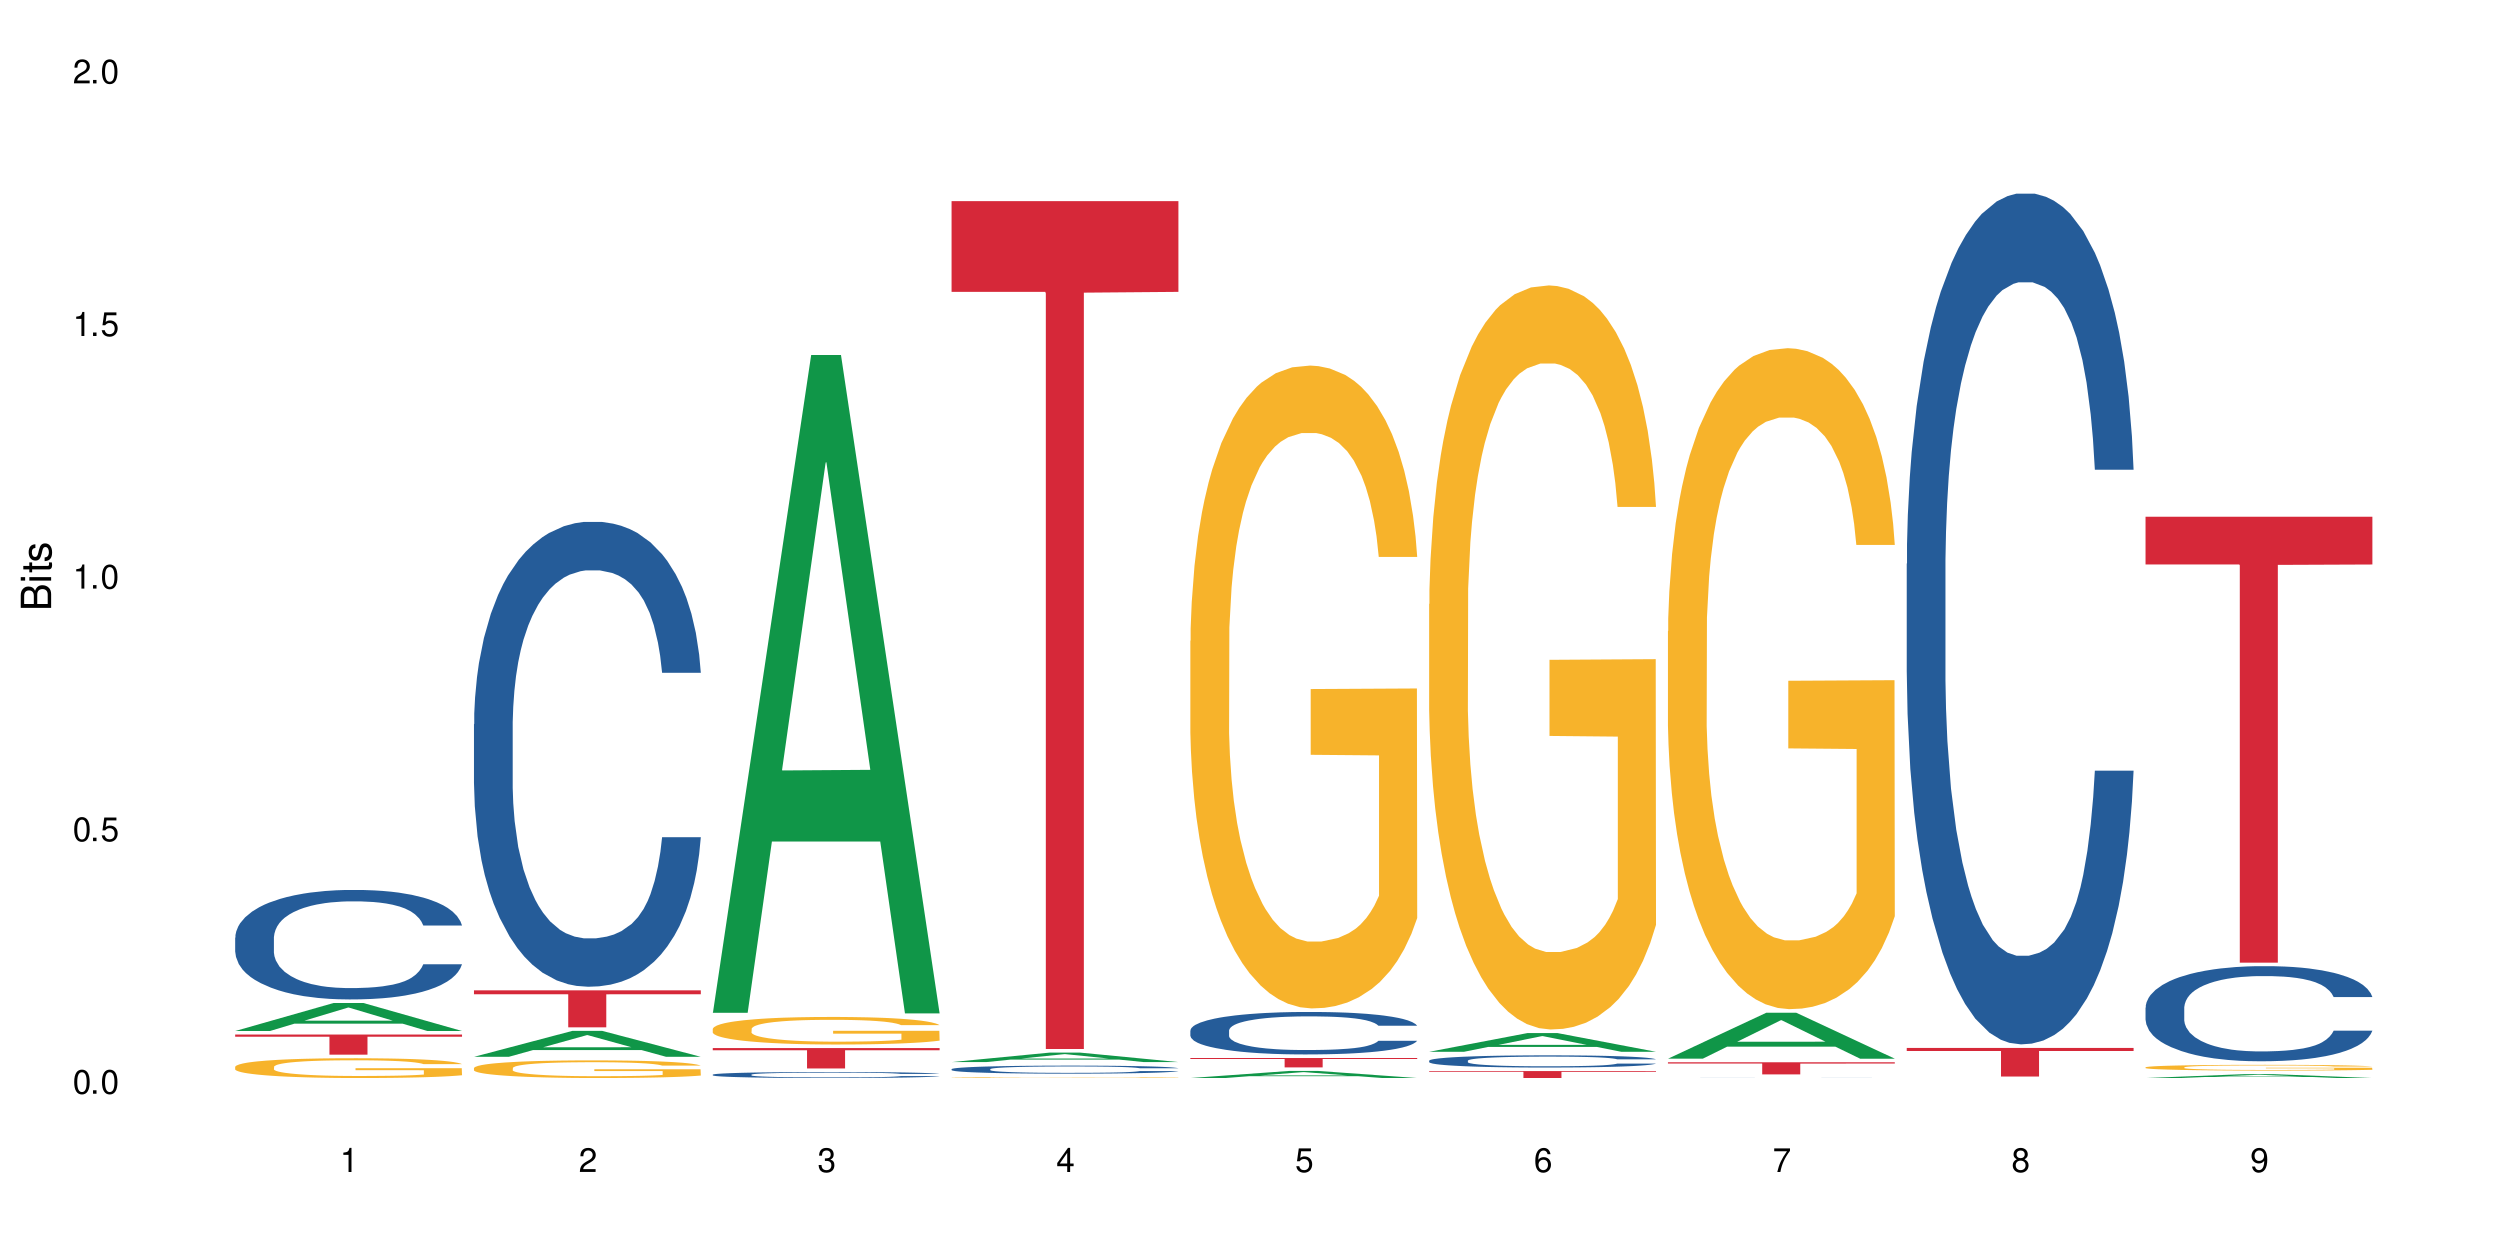 <?xml version="1.0" encoding="UTF-8"?>
<svg xmlns="http://www.w3.org/2000/svg" xmlns:xlink="http://www.w3.org/1999/xlink" width="720" height="360" viewBox="0 0 720 360">
<defs>
<g>
<g id="glyph-0-0">
</g>
<g id="glyph-0-1">
<path d="M 2.641 -6.938 C 2 -6.938 1.422 -6.656 1.078 -6.172 C 0.641 -5.562 0.406 -4.641 0.406 -3.359 C 0.406 -1.016 1.188 0.219 2.641 0.219 C 4.078 0.219 4.859 -1.016 4.859 -3.297 C 4.859 -4.641 4.656 -5.547 4.203 -6.172 C 3.844 -6.656 3.281 -6.938 2.641 -6.938 Z M 2.641 -6.188 C 3.547 -6.188 4 -5.25 4 -3.375 C 4 -1.406 3.562 -0.484 2.625 -0.484 C 1.734 -0.484 1.281 -1.438 1.281 -3.344 C 1.281 -5.25 1.734 -6.188 2.641 -6.188 Z M 2.641 -6.188 "/>
</g>
<g id="glyph-0-2">
<path d="M 1.828 -1 L 0.828 -1 L 0.828 0 L 1.828 0 Z M 1.828 -1 "/>
</g>
<g id="glyph-0-3">
<path d="M 4.562 -6.797 L 1.062 -6.797 L 0.547 -3.094 L 1.328 -3.094 C 1.719 -3.562 2.047 -3.734 2.578 -3.734 C 3.484 -3.734 4.062 -3.109 4.062 -2.094 C 4.062 -1.125 3.484 -0.531 2.578 -0.531 C 1.828 -0.531 1.375 -0.906 1.188 -1.672 L 0.328 -1.672 C 0.453 -1.109 0.547 -0.844 0.75 -0.594 C 1.125 -0.078 1.828 0.219 2.594 0.219 C 3.969 0.219 4.922 -0.781 4.922 -2.219 C 4.922 -3.562 4.031 -4.484 2.719 -4.484 C 2.25 -4.484 1.859 -4.359 1.469 -4.062 L 1.734 -5.969 L 4.562 -5.969 Z M 4.562 -6.797 "/>
</g>
<g id="glyph-0-4">
<path d="M 2.484 -4.938 L 2.484 0 L 3.328 0 L 3.328 -6.938 L 2.766 -6.938 C 2.469 -5.875 2.281 -5.734 0.984 -5.562 L 0.984 -4.938 Z M 2.484 -4.938 "/>
</g>
<g id="glyph-0-5">
<path d="M 4.859 -0.828 L 1.281 -0.828 C 1.359 -1.406 1.672 -1.781 2.5 -2.281 L 3.469 -2.828 C 4.406 -3.344 4.906 -4.062 4.906 -4.906 C 4.906 -5.484 4.672 -6.031 4.266 -6.406 C 3.859 -6.766 3.375 -6.938 2.719 -6.938 C 1.859 -6.938 1.219 -6.625 0.844 -6.031 C 0.609 -5.672 0.5 -5.234 0.484 -4.531 L 1.328 -4.531 C 1.359 -5.016 1.406 -5.281 1.531 -5.516 C 1.75 -5.938 2.188 -6.203 2.703 -6.203 C 3.469 -6.203 4.031 -5.641 4.031 -4.891 C 4.031 -4.344 3.719 -3.859 3.125 -3.516 L 2.234 -3 C 0.812 -2.172 0.406 -1.531 0.328 -0.016 L 4.859 -0.016 Z M 4.859 -0.828 "/>
</g>
<g id="glyph-0-6">
<path d="M 2.125 -3.188 L 2.578 -3.188 C 3.5 -3.188 3.984 -2.766 3.984 -1.922 C 3.984 -1.062 3.469 -0.531 2.594 -0.531 C 1.656 -0.531 1.203 -1 1.156 -2.016 L 0.312 -2.016 C 0.344 -1.453 0.438 -1.094 0.609 -0.781 C 0.953 -0.109 1.625 0.219 2.547 0.219 C 3.953 0.219 4.859 -0.625 4.859 -1.938 C 4.859 -2.828 4.516 -3.297 3.703 -3.594 C 4.344 -3.844 4.656 -4.328 4.656 -5.031 C 4.656 -6.219 3.875 -6.938 2.578 -6.938 C 1.203 -6.938 0.484 -6.172 0.453 -4.703 L 1.297 -4.703 C 1.312 -5.125 1.344 -5.359 1.453 -5.578 C 1.641 -5.969 2.062 -6.203 2.594 -6.203 C 3.344 -6.203 3.797 -5.75 3.797 -5 C 3.797 -4.516 3.609 -4.219 3.25 -4.047 C 3.016 -3.953 2.703 -3.922 2.125 -3.906 Z M 2.125 -3.188 "/>
</g>
<g id="glyph-0-7">
<path d="M 3.141 -1.672 L 3.141 0 L 3.984 0 L 3.984 -1.672 L 4.984 -1.672 L 4.984 -2.438 L 3.984 -2.438 L 3.984 -6.938 L 3.359 -6.938 L 0.266 -2.578 L 0.266 -1.672 Z M 3.141 -2.438 L 1 -2.438 L 3.141 -5.5 Z M 3.141 -2.438 "/>
</g>
<g id="glyph-0-8">
<path d="M 4.781 -5.125 C 4.609 -6.266 3.891 -6.938 2.844 -6.938 C 2.094 -6.938 1.422 -6.578 1.031 -5.953 C 0.594 -5.266 0.406 -4.422 0.406 -3.172 C 0.406 -2 0.578 -1.25 0.984 -0.641 C 1.359 -0.078 1.953 0.219 2.703 0.219 C 3.984 0.219 4.922 -0.75 4.922 -2.094 C 4.922 -3.375 4.062 -4.281 2.844 -4.281 C 2.172 -4.281 1.641 -4.031 1.281 -3.516 C 1.281 -5.234 1.828 -6.188 2.797 -6.188 C 3.391 -6.188 3.797 -5.797 3.938 -5.125 Z M 2.734 -3.531 C 3.547 -3.531 4.062 -2.953 4.062 -2.031 C 4.062 -1.156 3.484 -0.531 2.703 -0.531 C 1.922 -0.531 1.328 -1.188 1.328 -2.078 C 1.328 -2.938 1.906 -3.531 2.734 -3.531 Z M 2.734 -3.531 "/>
</g>
<g id="glyph-0-9">
<path d="M 4.984 -6.797 L 0.438 -6.797 L 0.438 -5.969 L 4.109 -5.969 C 2.5 -3.656 1.828 -2.234 1.328 0 L 2.219 0 C 2.594 -2.172 3.453 -4.047 4.984 -6.094 Z M 4.984 -6.797 "/>
</g>
<g id="glyph-0-10">
<path d="M 3.75 -3.656 C 4.469 -4.094 4.688 -4.438 4.688 -5.078 C 4.688 -6.172 3.844 -6.938 2.641 -6.938 C 1.438 -6.938 0.594 -6.172 0.594 -5.094 C 0.594 -4.438 0.812 -4.094 1.516 -3.656 C 0.734 -3.266 0.359 -2.703 0.359 -1.922 C 0.359 -0.656 1.281 0.219 2.641 0.219 C 3.984 0.219 4.922 -0.656 4.922 -1.922 C 4.922 -2.703 4.531 -3.266 3.75 -3.656 Z M 2.641 -6.188 C 3.359 -6.188 3.812 -5.75 3.812 -5.062 C 3.812 -4.406 3.344 -3.984 2.641 -3.984 C 1.922 -3.984 1.453 -4.406 1.453 -5.078 C 1.453 -5.75 1.922 -6.188 2.641 -6.188 Z M 2.641 -3.266 C 3.484 -3.266 4.062 -2.719 4.062 -1.906 C 4.062 -1.078 3.484 -0.531 2.625 -0.531 C 1.797 -0.531 1.219 -1.094 1.219 -1.906 C 1.219 -2.719 1.781 -3.266 2.641 -3.266 Z M 2.641 -3.266 "/>
</g>
<g id="glyph-0-11">
<path d="M 0.516 -1.578 C 0.672 -0.453 1.406 0.219 2.438 0.219 C 3.188 0.219 3.859 -0.141 4.266 -0.766 C 4.688 -1.453 4.891 -2.297 4.891 -3.547 C 4.891 -4.719 4.703 -5.453 4.312 -6.078 C 3.938 -6.641 3.344 -6.938 2.594 -6.938 C 1.297 -6.938 0.359 -5.969 0.359 -4.625 C 0.359 -3.344 1.234 -2.453 2.453 -2.453 C 3.094 -2.453 3.578 -2.672 4.016 -3.203 C 4 -1.484 3.469 -0.531 2.5 -0.531 C 1.906 -0.531 1.484 -0.906 1.359 -1.578 Z M 2.578 -6.203 C 3.375 -6.203 3.969 -5.531 3.969 -4.641 C 3.969 -3.797 3.391 -3.188 2.547 -3.188 C 1.734 -3.188 1.234 -3.766 1.234 -4.688 C 1.234 -5.562 1.797 -6.203 2.578 -6.203 Z M 2.578 -6.203 "/>
</g>
<g id="glyph-1-0">
</g>
<g id="glyph-1-1">
<path d="M 0 -0.953 L 0 -4.891 C 0 -5.719 -0.234 -6.344 -0.734 -6.797 C -1.188 -7.234 -1.812 -7.469 -2.5 -7.469 C -3.547 -7.469 -4.188 -7 -4.625 -5.875 C -4.984 -6.688 -5.625 -7.094 -6.531 -7.094 C -7.172 -7.094 -7.734 -6.859 -8.141 -6.391 C -8.562 -5.922 -8.75 -5.344 -8.75 -4.5 L -8.75 -0.953 Z M -4.984 -2.062 L -7.766 -2.062 L -7.766 -4.219 C -7.766 -4.844 -7.688 -5.203 -7.453 -5.5 C -7.219 -5.812 -6.859 -5.969 -6.375 -5.969 C -5.891 -5.969 -5.531 -5.812 -5.297 -5.5 C -5.062 -5.203 -4.984 -4.844 -4.984 -4.219 Z M -0.984 -2.062 L -4 -2.062 L -4 -4.781 C -4 -5.766 -3.438 -6.359 -2.484 -6.359 C -1.547 -6.359 -0.984 -5.766 -0.984 -4.781 Z M -0.984 -2.062 "/>
</g>
<g id="glyph-1-2">
<path d="M -6.281 -1.797 L -6.281 -0.797 L 0 -0.797 L 0 -1.797 Z M -8.75 -1.797 L -8.75 -0.797 L -7.484 -0.797 L -7.484 -1.797 Z M -8.75 -1.797 "/>
</g>
<g id="glyph-1-3">
<path d="M -6.281 -3.047 L -6.281 -2.016 L -8.016 -2.016 L -8.016 -1.016 L -6.281 -1.016 L -6.281 -0.172 L -5.469 -0.172 L -5.469 -1.016 L -0.719 -1.016 C -0.078 -1.016 0.281 -1.453 0.281 -2.234 C 0.281 -2.5 0.25 -2.719 0.188 -3.047 L -0.641 -3.047 C -0.609 -2.906 -0.594 -2.766 -0.594 -2.562 C -0.594 -2.141 -0.719 -2.016 -1.156 -2.016 L -5.469 -2.016 L -5.469 -3.047 Z M -6.281 -3.047 "/>
</g>
<g id="glyph-1-4">
<path d="M -4.531 -5.25 C -5.766 -5.25 -6.469 -4.422 -6.469 -2.969 C -6.469 -1.516 -5.719 -0.562 -4.547 -0.562 C -3.562 -0.562 -3.094 -1.062 -2.734 -2.562 L -2.516 -3.484 C -2.344 -4.188 -2.094 -4.469 -1.641 -4.469 C -1.047 -4.469 -0.641 -3.875 -0.641 -3 C -0.641 -2.453 -0.797 -2 -1.062 -1.75 C -1.25 -1.594 -1.422 -1.531 -1.875 -1.469 L -1.875 -0.406 C -0.422 -0.453 0.281 -1.266 0.281 -2.922 C 0.281 -4.5 -0.5 -5.516 -1.719 -5.516 C -2.656 -5.516 -3.172 -4.984 -3.469 -3.734 L -3.703 -2.766 C -3.891 -1.953 -4.156 -1.609 -4.594 -1.609 C -5.188 -1.609 -5.547 -2.125 -5.547 -2.938 C -5.547 -3.75 -5.203 -4.172 -4.531 -4.203 Z M -4.531 -5.25 "/>
</g>
</g>
</defs>
<rect x="-72" y="-36" width="864" height="432" fill="rgb(100%, 100%, 100%)" fill-opacity="1"/>
<path fill-rule="nonzero" fill="rgb(6.275%, 58.824%, 28.235%)" fill-opacity="1" d="M 67.73 296.922 L 67.801 296.914 L 96.07 288.863 L 104.656 288.863 L 133.066 296.93 L 123.082 296.93 L 115.965 294.824 L 84.762 294.824 L 77.781 296.922 L 67.73 296.922 L 87.766 293.953 L 113.102 293.945 L 100.469 290.18 L 100.328 290.172 L 100.188 290.195 L 87.695 293.945 L 87.766 293.953 Z M 67.73 296.922 "/>
<path fill-rule="nonzero" fill="rgb(14.51%, 36.078%, 60%)" fill-opacity="1" d="M 67.73 270.035 L 67.812 270.008 L 67.812 269.316 L 68.051 268.219 L 68.605 266.836 L 69.164 265.887 L 70.598 264.188 L 72.59 262.543 L 74.664 261.277 L 76.176 260.527 L 77.531 259.953 L 80.637 258.887 L 82.629 258.34 L 84.781 257.848 L 87.41 257.359 L 89.324 257.07 L 93.625 256.609 L 96.812 256.406 L 99.281 256.32 L 104.621 256.32 L 107.809 256.438 L 110.117 256.582 L 112.668 256.812 L 114.82 257.07 L 118.562 257.703 L 121.91 258.512 L 123.426 258.973 L 125.816 259.867 L 127.648 260.73 L 128.922 261.48 L 130.355 262.543 L 131.629 263.84 L 132.586 265.309 L 133.066 266.551 L 121.91 266.551 L 121.352 265.398 L 120.715 264.504 L 119.52 263.324 L 118.324 262.488 L 116.652 261.652 L 115.137 261.105 L 113.066 260.559 L 111.234 260.211 L 109.32 259.953 L 107.488 259.777 L 103.984 259.605 L 99.922 259.605 L 98.406 259.664 L 95.297 259.895 L 93.625 260.098 L 91.234 260.5 L 89.562 260.875 L 87.57 261.449 L 86.215 261.941 L 84.543 262.688 L 83.348 263.352 L 81.992 264.301 L 81.195 265.023 L 80.48 265.828 L 79.84 266.781 L 79.363 267.789 L 79.043 268.855 L 78.887 269.891 L 78.887 274.355 L 79.043 275.395 L 79.441 276.605 L 80.48 278.363 L 81.992 279.887 L 83.746 281.098 L 85.418 281.961 L 86.375 282.367 L 87.648 282.828 L 89.641 283.402 L 92.512 283.98 L 94.184 284.211 L 96.734 284.441 L 99.363 284.555 L 102.867 284.555 L 105.977 284.441 L 108.047 284.297 L 110.199 284.066 L 113.145 283.574 L 114.98 283.113 L 116.57 282.566 L 117.766 282.02 L 118.562 281.559 L 119.758 280.668 L 120.715 279.688 L 121.434 278.68 L 121.91 277.699 L 133.066 277.699 L 132.586 278.852 L 131.871 279.977 L 131.152 280.809 L 130.039 281.82 L 128.762 282.711 L 126.93 283.719 L 125.418 284.383 L 123.426 285.102 L 121.59 285.652 L 119.602 286.141 L 116.652 286.715 L 114.738 287.004 L 112.668 287.266 L 110.199 287.496 L 107.09 287.695 L 103.746 287.812 L 100.637 287.84 L 97.289 287.781 L 94.82 287.668 L 91.555 287.406 L 87.492 286.891 L 84.543 286.344 L 82.23 285.793 L 80.238 285.219 L 78.008 284.441 L 75.141 283.172 L 73.387 282.191 L 72.191 281.387 L 70.84 280.262 L 69.883 279.254 L 68.766 277.641 L 67.969 275.598 L 67.73 274.012 Z M 67.73 270.035 "/>
<path fill-rule="nonzero" fill="rgb(96.863%, 70.196%, 16.863%)" fill-opacity="1" d="M 67.73 307.211 L 67.812 307.207 L 67.812 307.102 L 68.129 306.867 L 68.926 306.547 L 69.961 306.281 L 71.078 306.07 L 71.793 305.961 L 72.988 305.805 L 74.023 305.691 L 76.656 305.457 L 80 305.238 L 81.832 305.145 L 83.906 305.055 L 86.852 304.957 L 88.207 304.922 L 92.352 304.836 L 97.051 304.785 L 102.23 304.77 L 104.621 304.773 L 107.887 304.797 L 112.348 304.852 L 114.898 304.906 L 116.891 304.957 L 118.961 305.023 L 121.512 305.129 L 123.902 305.254 L 125.816 305.379 L 127.727 305.535 L 129.32 305.703 L 130.676 305.883 L 131.871 306.102 L 132.586 306.285 L 133.066 306.469 L 121.988 306.469 L 121.352 306.285 L 120.637 306.145 L 119.441 305.973 L 118.246 305.848 L 117.051 305.75 L 114.82 305.613 L 112.906 305.531 L 110.516 305.457 L 108.207 305.41 L 105.578 305.379 L 103.984 305.367 L 99.762 305.367 L 95.938 305.406 L 93.707 305.445 L 92.113 305.488 L 89.879 305.566 L 88.527 305.629 L 87.73 305.672 L 85.34 305.832 L 83.746 305.977 L 82.871 306.078 L 81.754 306.234 L 80.957 306.375 L 80.082 306.582 L 79.602 306.738 L 78.965 307.094 L 78.887 308.031 L 79.125 308.227 L 79.602 308.441 L 80.238 308.629 L 81.195 308.828 L 82.152 308.98 L 83.824 309.184 L 85.258 309.316 L 86.375 309.406 L 88.527 309.547 L 89.402 309.594 L 91.473 309.688 L 93.625 309.762 L 96.254 309.824 L 98.246 309.855 L 101.434 309.879 L 105.496 309.879 L 110.277 309.848 L 113.305 309.809 L 115.379 309.766 L 116.73 309.73 L 118.406 309.672 L 119.602 309.621 L 120.715 309.562 L 122.07 309.473 L 122.07 308.227 L 102.391 308.223 L 102.391 307.641 L 132.984 307.633 L 133.066 309.672 L 131.391 309.812 L 129.32 309.949 L 127.328 310.051 L 125.258 310.141 L 122.309 310.238 L 119.918 310.301 L 116.254 310.375 L 112.906 310.422 L 109.402 310.453 L 106.293 310.469 L 102.629 310.473 L 99.363 310.465 L 95.855 310.434 L 93.066 310.391 L 90.52 310.34 L 87.969 310.27 L 84.781 310.16 L 82.711 310.074 L 80.559 309.965 L 78.406 309.832 L 76.496 309.691 L 75.219 309.582 L 73.945 309.457 L 72.59 309.301 L 71.316 309.125 L 70.359 308.965 L 69.484 308.781 L 68.848 308.609 L 68.211 308.375 L 67.891 308.188 L 67.73 308.023 Z M 67.73 307.211 "/>
<path fill-rule="nonzero" fill="rgb(83.922%, 15.686%, 22.353%)" fill-opacity="1" d="M 67.73 297.953 L 133.066 297.953 L 133.066 298.574 L 105.836 298.578 L 105.836 303.746 L 94.879 303.746 L 94.879 298.582 L 94.723 298.574 L 67.73 298.574 Z M 67.73 297.953 "/>
<path fill-rule="nonzero" fill="rgb(6.275%, 58.824%, 28.235%)" fill-opacity="1" d="M 136.504 304.359 L 136.574 304.352 L 164.844 296.891 L 173.43 296.891 L 201.836 304.367 L 191.855 304.367 L 184.738 302.414 L 153.535 302.414 L 146.555 304.359 L 136.504 304.359 L 156.535 301.609 L 181.875 301.602 L 169.242 298.113 L 169.102 298.105 L 168.961 298.129 L 156.469 301.602 L 156.535 301.609 Z M 136.504 304.359 "/>
<path fill-rule="nonzero" fill="rgb(14.51%, 36.078%, 60%)" fill-opacity="1" d="M 136.504 208.566 L 136.582 208.445 L 136.582 205.508 L 136.824 200.859 L 137.379 194.984 L 137.938 190.945 L 139.371 183.727 L 141.363 176.754 L 143.434 171.367 L 144.949 168.188 L 146.305 165.738 L 149.41 161.211 L 151.402 158.887 L 153.555 156.809 L 156.184 154.727 L 158.098 153.504 L 162.398 151.547 L 165.586 150.688 L 168.055 150.32 L 173.395 150.32 L 176.582 150.812 L 178.891 151.422 L 181.441 152.402 L 183.594 153.504 L 187.336 156.195 L 190.684 159.621 L 192.195 161.578 L 194.586 165.371 L 196.418 169.043 L 197.695 172.227 L 199.129 176.754 L 200.402 182.258 L 201.359 188.5 L 201.836 193.762 L 190.684 193.762 L 190.125 188.867 L 189.488 185.074 L 188.293 180.055 L 187.098 176.508 L 185.426 172.961 L 183.91 170.633 L 181.84 168.309 L 180.008 166.84 L 178.094 165.738 L 176.262 165.004 L 172.758 164.273 L 168.691 164.273 L 167.18 164.516 L 164.07 165.496 L 162.398 166.352 L 160.008 168.066 L 158.336 169.656 L 156.344 172.102 L 154.988 174.184 L 153.316 177.363 L 152.121 180.18 L 150.766 184.215 L 149.969 187.277 L 149.25 190.703 L 148.613 194.738 L 148.137 199.023 L 147.816 203.551 L 147.66 207.953 L 147.66 226.922 L 147.816 231.324 L 148.215 236.465 L 149.25 243.93 L 150.766 250.414 L 152.52 255.555 L 154.191 259.223 L 155.148 260.938 L 156.422 262.895 L 158.414 265.344 L 161.281 267.789 L 162.957 268.77 L 165.504 269.746 L 168.137 270.238 L 171.641 270.238 L 174.746 269.746 L 176.82 269.137 L 178.973 268.156 L 181.918 266.078 L 183.75 264.117 L 185.344 261.793 L 186.539 259.469 L 187.336 257.512 L 188.531 253.719 L 189.488 249.559 L 190.203 245.273 L 190.684 241.113 L 201.836 241.113 L 201.359 246.008 L 200.645 250.781 L 199.926 254.328 L 198.809 258.613 L 197.535 262.406 L 195.703 266.688 L 194.188 269.504 L 192.195 272.562 L 190.363 274.887 L 188.371 276.969 L 185.426 279.414 L 183.512 280.637 L 181.441 281.738 L 178.973 282.719 L 175.863 283.574 L 172.516 284.062 L 169.41 284.188 L 166.062 283.941 L 163.594 283.453 L 160.328 282.352 L 156.262 280.148 L 153.316 277.824 L 151.004 275.5 L 149.012 273.051 L 146.781 269.746 L 143.914 264.363 L 142.16 260.203 L 140.965 256.777 L 139.609 252.004 L 138.656 247.723 L 137.539 240.871 L 136.742 232.184 L 136.504 225.453 Z M 136.504 208.566 "/>
<path fill-rule="nonzero" fill="rgb(96.863%, 70.196%, 16.863%)" fill-opacity="1" d="M 136.504 307.566 L 136.582 307.562 L 136.582 307.469 L 136.902 307.262 L 137.699 306.973 L 138.734 306.734 L 139.852 306.551 L 140.566 306.453 L 141.762 306.312 L 142.797 306.211 L 145.426 306.004 L 148.773 305.809 L 150.605 305.723 L 152.68 305.645 L 155.625 305.555 L 156.98 305.523 L 161.125 305.449 L 165.824 305.402 L 171.004 305.391 L 173.395 305.395 L 176.66 305.414 L 181.121 305.465 L 183.672 305.512 L 185.664 305.555 L 187.734 305.617 L 190.285 305.711 L 192.676 305.82 L 194.586 305.934 L 196.5 306.07 L 198.094 306.219 L 199.449 306.383 L 200.645 306.578 L 201.359 306.742 L 201.836 306.902 L 190.762 306.902 L 190.125 306.742 L 189.41 306.613 L 188.215 306.461 L 187.02 306.352 L 185.824 306.262 L 183.594 306.141 L 181.68 306.066 L 179.289 306.004 L 176.98 305.961 L 174.348 305.934 L 172.758 305.922 L 168.535 305.922 L 164.707 305.957 L 162.477 305.992 L 160.883 306.031 L 158.652 306.102 L 157.301 306.156 L 156.504 306.191 L 154.113 306.336 L 152.52 306.465 L 151.641 306.555 L 150.527 306.695 L 149.73 306.82 L 148.852 307.004 L 148.375 307.145 L 147.738 307.461 L 147.66 308.297 L 147.898 308.473 L 148.375 308.664 L 149.012 308.828 L 149.969 309.008 L 150.926 309.141 L 152.598 309.32 L 154.031 309.441 L 155.148 309.523 L 157.301 309.648 L 158.176 309.688 L 160.246 309.773 L 162.398 309.836 L 165.027 309.895 L 167.02 309.922 L 170.207 309.945 L 174.27 309.945 L 179.051 309.918 L 182.078 309.879 L 184.148 309.844 L 185.504 309.809 L 187.176 309.758 L 188.371 309.711 L 189.488 309.66 L 190.844 309.582 L 190.844 308.473 L 171.164 308.469 L 171.164 307.949 L 201.758 307.941 L 201.836 309.758 L 200.164 309.883 L 198.094 310.004 L 196.102 310.098 L 194.031 310.176 L 191.082 310.266 L 188.691 310.32 L 185.027 310.387 L 181.68 310.426 L 178.176 310.453 L 175.066 310.469 L 171.402 310.473 L 168.137 310.465 L 164.629 310.438 L 161.84 310.398 L 159.289 310.352 L 156.742 310.293 L 153.555 310.195 L 151.484 310.117 L 149.332 310.02 L 147.18 309.902 L 145.27 309.777 L 143.992 309.68 L 142.719 309.566 L 141.363 309.43 L 140.09 309.27 L 139.133 309.125 L 138.258 308.965 L 137.617 308.812 L 136.98 308.602 L 136.664 308.434 L 136.504 308.293 Z M 136.504 307.566 "/>
<path fill-rule="nonzero" fill="rgb(83.922%, 15.686%, 22.353%)" fill-opacity="1" d="M 136.504 285.211 L 201.836 285.211 L 201.836 286.352 L 174.609 286.359 L 174.609 295.871 L 163.652 295.871 L 163.652 286.371 L 163.496 286.352 L 136.504 286.352 Z M 136.504 285.211 "/>
<path fill-rule="nonzero" fill="rgb(6.275%, 58.824%, 28.235%)" fill-opacity="1" d="M 205.277 291.68 L 205.348 291.5 L 233.617 102.242 L 242.203 102.242 L 270.609 291.859 L 260.629 291.859 L 253.508 242.363 L 222.309 242.363 L 215.328 291.68 L 205.277 291.68 L 225.309 221.887 L 250.648 221.711 L 238.012 133.223 L 237.875 133.043 L 237.734 133.578 L 225.238 221.711 L 225.309 221.887 Z M 205.277 291.68 "/>
<path fill-rule="nonzero" fill="rgb(14.51%, 36.078%, 60%)" fill-opacity="1" d="M 205.277 309.492 L 205.355 309.492 L 205.355 309.453 L 205.594 309.395 L 206.152 309.316 L 206.711 309.266 L 208.145 309.172 L 210.137 309.082 L 212.207 309.012 L 213.723 308.969 L 215.078 308.938 L 218.184 308.879 L 220.176 308.848 L 222.328 308.824 L 224.957 308.797 L 226.867 308.781 L 231.172 308.754 L 234.359 308.742 L 236.828 308.738 L 242.168 308.738 L 245.352 308.746 L 247.664 308.754 L 250.215 308.766 L 252.363 308.781 L 256.109 308.816 L 259.457 308.859 L 260.969 308.883 L 263.359 308.934 L 265.191 308.98 L 266.469 309.023 L 267.902 309.082 L 269.176 309.152 L 270.133 309.234 L 270.609 309.301 L 259.457 309.301 L 258.898 309.238 L 258.262 309.188 L 257.066 309.125 L 255.871 309.078 L 254.195 309.031 L 252.684 309 L 250.613 308.973 L 248.777 308.953 L 246.867 308.938 L 245.035 308.93 L 241.527 308.918 L 237.465 308.918 L 235.953 308.922 L 232.844 308.934 L 231.172 308.945 L 228.781 308.969 L 227.109 308.988 L 225.117 309.02 L 223.762 309.047 L 222.09 309.09 L 220.895 309.125 L 219.539 309.18 L 218.742 309.219 L 218.023 309.262 L 217.387 309.312 L 216.91 309.371 L 216.59 309.43 L 216.43 309.484 L 216.43 309.73 L 216.59 309.789 L 216.988 309.855 L 218.023 309.953 L 219.539 310.035 L 221.293 310.102 L 222.965 310.148 L 223.922 310.172 L 225.195 310.199 L 227.188 310.23 L 230.055 310.262 L 231.73 310.273 L 234.277 310.285 L 236.906 310.293 L 240.414 310.293 L 243.52 310.285 L 245.594 310.277 L 247.742 310.266 L 250.691 310.238 L 252.523 310.215 L 254.117 310.184 L 255.312 310.152 L 256.109 310.129 L 257.305 310.078 L 258.262 310.023 L 258.977 309.969 L 259.457 309.914 L 270.609 309.914 L 270.133 309.98 L 269.414 310.039 L 268.699 310.086 L 267.582 310.141 L 266.309 310.191 L 264.477 310.246 L 262.961 310.281 L 260.969 310.324 L 259.137 310.352 L 257.145 310.379 L 254.195 310.41 L 252.285 310.426 L 250.215 310.441 L 247.742 310.453 L 244.637 310.465 L 241.289 310.473 L 238.184 310.473 L 234.836 310.469 L 232.367 310.465 L 229.098 310.449 L 225.035 310.422 L 222.09 310.391 L 219.777 310.359 L 217.785 310.328 L 215.555 310.285 L 212.688 310.215 L 210.934 310.164 L 209.738 310.117 L 208.383 310.055 L 207.426 310 L 206.312 309.91 L 205.516 309.801 L 205.277 309.711 Z M 205.277 309.492 "/>
<path fill-rule="nonzero" fill="rgb(96.863%, 70.196%, 16.863%)" fill-opacity="1" d="M 205.277 296.281 L 205.355 296.273 L 205.355 296.129 L 205.676 295.805 L 206.473 295.352 L 207.508 294.984 L 208.621 294.695 L 209.34 294.543 L 210.535 294.324 L 211.57 294.164 L 214.199 293.836 L 217.547 293.535 L 219.379 293.402 L 221.449 293.281 L 224.398 293.141 L 225.754 293.09 L 229.895 292.977 L 234.598 292.902 L 239.777 292.879 L 242.168 292.887 L 245.434 292.918 L 249.895 292.996 L 252.445 293.07 L 254.438 293.141 L 256.508 293.234 L 259.059 293.383 L 261.449 293.555 L 263.359 293.73 L 265.273 293.945 L 266.867 294.18 L 268.219 294.434 L 269.414 294.738 L 270.133 294.992 L 270.609 295.246 L 259.535 295.246 L 258.898 294.992 L 258.18 294.797 L 256.984 294.555 L 255.789 294.383 L 254.594 294.242 L 252.363 294.055 L 250.453 293.938 L 248.062 293.836 L 245.75 293.773 L 243.121 293.73 L 241.527 293.715 L 237.305 293.715 L 233.48 293.766 L 231.25 293.824 L 229.656 293.883 L 227.426 293.988 L 226.07 294.078 L 225.273 294.137 L 222.883 294.359 L 221.293 294.562 L 220.414 294.699 L 219.301 294.918 L 218.504 295.113 L 217.625 295.402 L 217.148 295.621 L 216.512 296.113 L 216.43 297.422 L 216.672 297.695 L 217.148 297.992 L 217.785 298.254 L 218.742 298.531 L 219.699 298.738 L 221.371 299.023 L 222.805 299.211 L 223.922 299.336 L 226.07 299.531 L 226.949 299.594 L 229.02 299.727 L 231.172 299.828 L 233.801 299.914 L 235.793 299.957 L 238.98 299.996 L 243.043 299.996 L 247.824 299.949 L 250.852 299.895 L 252.922 299.836 L 254.277 299.785 L 255.949 299.703 L 257.145 299.633 L 258.262 299.551 L 259.613 299.43 L 259.613 297.695 L 239.934 297.688 L 239.934 296.875 L 270.531 296.867 L 270.609 299.703 L 268.938 299.898 L 266.867 300.09 L 264.875 300.234 L 262.801 300.355 L 259.855 300.496 L 257.465 300.582 L 253.801 300.684 L 250.453 300.75 L 246.945 300.793 L 243.84 300.812 L 240.176 300.82 L 236.906 300.805 L 233.402 300.762 L 230.613 300.703 L 228.062 300.633 L 225.516 300.539 L 222.328 300.387 L 220.254 300.262 L 218.105 300.109 L 215.953 299.93 L 214.039 299.734 L 212.766 299.582 L 211.492 299.406 L 210.137 299.188 L 208.863 298.941 L 207.906 298.719 L 207.027 298.465 L 206.391 298.227 L 205.754 297.898 L 205.438 297.637 L 205.277 297.414 Z M 205.277 296.281 "/>
<path fill-rule="nonzero" fill="rgb(83.922%, 15.686%, 22.353%)" fill-opacity="1" d="M 205.277 301.844 L 270.609 301.844 L 270.609 302.473 L 243.383 302.477 L 243.383 307.715 L 232.426 307.715 L 232.426 302.484 L 232.266 302.473 L 205.277 302.473 Z M 205.277 301.844 "/>
<path fill-rule="nonzero" fill="rgb(6.275%, 58.824%, 28.235%)" fill-opacity="1" d="M 274.051 305.875 L 274.117 305.871 L 302.387 303.141 L 310.973 303.141 L 339.383 305.879 L 329.402 305.879 L 322.281 305.164 L 291.082 305.164 L 284.102 305.875 L 274.051 305.875 L 294.082 304.867 L 319.422 304.867 L 306.785 303.59 L 306.645 303.586 L 306.508 303.594 L 294.012 304.867 L 294.082 304.867 Z M 274.051 305.875 "/>
<path fill-rule="nonzero" fill="rgb(14.51%, 36.078%, 60%)" fill-opacity="1" d="M 274.051 307.91 L 274.129 307.906 L 274.129 307.855 L 274.367 307.777 L 274.926 307.676 L 275.484 307.605 L 276.918 307.48 L 278.91 307.359 L 280.98 307.266 L 282.496 307.211 L 283.848 307.168 L 286.957 307.09 L 288.949 307.051 L 291.102 307.012 L 293.73 306.977 L 295.641 306.957 L 299.945 306.922 L 303.129 306.906 L 305.602 306.902 L 310.938 306.902 L 314.125 306.91 L 316.438 306.922 L 318.984 306.938 L 321.137 306.957 L 324.883 307.004 L 328.23 307.062 L 329.742 307.098 L 332.133 307.16 L 333.965 307.227 L 335.238 307.281 L 336.676 307.359 L 337.949 307.453 L 338.906 307.562 L 339.383 307.652 L 328.23 307.652 L 327.672 307.57 L 327.035 307.504 L 325.84 307.418 L 324.645 307.355 L 322.969 307.293 L 321.457 307.254 L 319.383 307.211 L 317.551 307.188 L 315.641 307.168 L 313.809 307.156 L 310.301 307.145 L 306.238 307.145 L 304.723 307.148 L 301.617 307.164 L 299.945 307.18 L 297.555 307.207 L 295.879 307.234 L 293.887 307.277 L 292.535 307.312 L 290.859 307.371 L 289.664 307.418 L 288.312 307.488 L 287.516 307.543 L 286.797 307.602 L 286.16 307.672 L 285.684 307.746 L 285.363 307.824 L 285.203 307.898 L 285.203 308.227 L 285.363 308.305 L 285.762 308.395 L 286.797 308.523 L 288.312 308.637 L 290.062 308.723 L 291.738 308.789 L 292.691 308.816 L 293.969 308.852 L 295.961 308.895 L 298.828 308.938 L 300.5 308.953 L 303.051 308.969 L 305.68 308.977 L 309.188 308.977 L 312.293 308.969 L 314.363 308.961 L 316.516 308.941 L 319.465 308.906 L 321.297 308.871 L 322.891 308.832 L 324.086 308.793 L 324.883 308.758 L 326.078 308.691 L 327.035 308.621 L 327.75 308.547 L 328.23 308.473 L 339.383 308.473 L 338.906 308.559 L 338.188 308.641 L 337.473 308.703 L 336.355 308.777 L 335.082 308.844 L 333.25 308.918 L 331.734 308.965 L 329.742 309.02 L 327.91 309.059 L 325.918 309.094 L 322.969 309.137 L 321.059 309.16 L 318.984 309.18 L 316.516 309.195 L 313.41 309.211 L 310.062 309.219 L 306.957 309.219 L 303.609 309.215 L 301.141 309.207 L 297.871 309.188 L 293.809 309.148 L 290.859 309.109 L 288.551 309.07 L 286.559 309.027 L 284.328 308.969 L 281.457 308.875 L 279.707 308.805 L 278.512 308.746 L 277.156 308.664 L 276.199 308.59 L 275.086 308.469 L 274.289 308.32 L 274.051 308.203 Z M 274.051 307.91 "/>
<path fill-rule="nonzero" fill="rgb(96.863%, 70.196%, 16.863%)" fill-opacity="1" d="M 274.051 310.34 L 274.129 310.34 L 274.129 310.336 L 274.449 310.328 L 275.246 310.316 L 276.281 310.305 L 277.395 310.297 L 278.113 310.293 L 279.309 310.285 L 280.344 310.281 L 282.973 310.27 L 286.32 310.262 L 288.152 310.258 L 290.223 310.254 L 293.172 310.25 L 294.527 310.25 L 298.668 310.246 L 303.371 310.242 L 314.207 310.242 L 318.668 310.246 L 321.219 310.25 L 323.207 310.25 L 325.281 310.254 L 327.832 310.258 L 330.219 310.262 L 332.133 310.27 L 334.043 310.273 L 335.637 310.281 L 336.992 310.289 L 338.188 310.297 L 338.906 310.305 L 339.383 310.312 L 328.309 310.312 L 327.672 310.305 L 326.953 310.297 L 325.758 310.293 L 324.562 310.285 L 323.367 310.281 L 321.137 310.277 L 319.227 310.273 L 316.836 310.27 L 311.895 310.27 L 310.301 310.266 L 306.078 310.266 L 302.254 310.27 L 300.023 310.27 L 298.43 310.273 L 296.199 310.273 L 294.844 310.277 L 294.047 310.281 L 291.656 310.285 L 290.062 310.293 L 289.188 310.297 L 288.07 310.301 L 287.273 310.309 L 286.398 310.316 L 285.922 310.324 L 285.285 310.336 L 285.203 310.375 L 285.441 310.383 L 285.922 310.391 L 286.559 310.398 L 287.516 310.406 L 288.469 310.414 L 290.145 310.422 L 291.578 310.426 L 292.691 310.43 L 294.844 310.438 L 295.723 310.438 L 297.793 310.441 L 299.945 310.445 L 302.574 310.445 L 304.566 310.449 L 316.598 310.449 L 319.625 310.445 L 323.051 310.445 L 324.723 310.441 L 325.918 310.438 L 327.035 310.438 L 328.387 310.434 L 328.387 310.383 L 308.707 310.383 L 308.707 310.359 L 339.305 310.359 L 339.383 310.441 L 337.711 310.445 L 335.637 310.453 L 333.645 310.457 L 331.574 310.461 L 328.625 310.465 L 326.238 310.465 L 322.57 310.469 L 319.227 310.473 L 302.176 310.473 L 299.387 310.469 L 296.836 310.469 L 294.285 310.465 L 291.102 310.461 L 289.027 310.457 L 286.875 310.453 L 284.727 310.449 L 282.812 310.441 L 280.266 310.434 L 278.91 310.426 L 277.633 310.418 L 276.68 310.414 L 275.801 310.406 L 275.164 310.398 L 274.527 310.387 L 274.207 310.383 L 274.051 310.375 Z M 274.051 310.34 "/>
<path fill-rule="nonzero" fill="rgb(83.922%, 15.686%, 22.353%)" fill-opacity="1" d="M 274.051 57.918 L 339.383 57.918 L 339.383 84.055 L 312.152 84.285 L 312.152 302.117 L 301.199 302.117 L 301.199 84.516 L 301.039 84.055 L 274.051 84.055 Z M 274.051 57.918 "/>
<path fill-rule="nonzero" fill="rgb(6.275%, 58.824%, 28.235%)" fill-opacity="1" d="M 342.82 310.473 L 342.891 310.469 L 371.16 308.438 L 379.746 308.438 L 408.156 310.473 L 398.176 310.473 L 391.055 309.941 L 359.852 309.941 L 352.875 310.473 L 342.82 310.473 L 362.855 309.723 L 388.191 309.723 L 375.559 308.77 L 375.418 308.77 L 375.281 308.773 L 362.785 309.723 L 362.855 309.723 Z M 342.82 310.473 "/>
<path fill-rule="nonzero" fill="rgb(14.51%, 36.078%, 60%)" fill-opacity="1" d="M 342.82 296.773 L 342.902 296.762 L 342.902 296.492 L 343.141 296.066 L 343.699 295.531 L 344.258 295.164 L 345.691 294.504 L 347.684 293.867 L 349.754 293.375 L 351.266 293.082 L 352.621 292.859 L 355.73 292.445 L 357.723 292.234 L 359.871 292.043 L 362.5 291.855 L 364.414 291.742 L 368.715 291.562 L 371.902 291.484 L 374.375 291.453 L 379.711 291.453 L 382.898 291.496 L 385.211 291.555 L 387.758 291.641 L 389.91 291.742 L 393.656 291.988 L 397 292.301 L 398.516 292.48 L 400.906 292.828 L 402.738 293.164 L 404.012 293.453 L 405.445 293.867 L 406.723 294.371 L 407.68 294.938 L 408.156 295.418 L 397 295.418 L 396.445 294.973 L 395.805 294.625 L 394.609 294.168 L 393.414 293.844 L 391.742 293.52 L 390.23 293.309 L 388.156 293.094 L 386.324 292.961 L 384.414 292.859 L 382.578 292.793 L 379.074 292.727 L 375.012 292.727 L 373.496 292.75 L 370.391 292.84 L 368.715 292.918 L 366.324 293.074 L 364.652 293.219 L 362.66 293.441 L 361.305 293.633 L 359.633 293.922 L 358.438 294.18 L 357.082 294.547 L 356.285 294.828 L 355.57 295.141 L 354.934 295.508 L 354.453 295.898 L 354.137 296.312 L 353.977 296.715 L 353.977 298.449 L 354.137 298.852 L 354.535 299.32 L 355.57 300 L 357.082 300.594 L 358.836 301.062 L 360.508 301.398 L 361.465 301.555 L 362.742 301.734 L 364.734 301.957 L 367.602 302.18 L 369.273 302.27 L 371.824 302.359 L 374.453 302.406 L 377.957 302.406 L 381.066 302.359 L 383.137 302.305 L 385.289 302.215 L 388.238 302.023 L 390.07 301.848 L 391.664 301.633 L 392.859 301.422 L 393.656 301.242 L 394.852 300.895 L 395.805 300.516 L 396.523 300.125 L 397 299.746 L 408.156 299.746 L 407.68 300.191 L 406.961 300.629 L 406.242 300.953 L 405.129 301.344 L 403.852 301.691 L 402.02 302.082 L 400.508 302.336 L 398.516 302.617 L 396.684 302.828 L 394.691 303.02 L 391.742 303.242 L 389.832 303.355 L 387.758 303.457 L 385.289 303.543 L 382.18 303.621 L 378.836 303.668 L 375.727 303.68 L 372.383 303.656 L 369.91 303.613 L 366.645 303.512 L 362.582 303.309 L 359.633 303.098 L 357.324 302.887 L 355.332 302.66 L 353.102 302.359 L 350.23 301.867 L 348.48 301.488 L 347.285 301.176 L 345.93 300.738 L 344.973 300.348 L 343.859 299.723 L 343.062 298.93 L 342.82 298.312 Z M 342.82 296.773 "/>
<path fill-rule="nonzero" fill="rgb(96.863%, 70.196%, 16.863%)" fill-opacity="1" d="M 342.82 184.582 L 342.902 184.414 L 342.902 181.031 L 343.219 173.422 L 344.016 162.938 L 345.051 154.316 L 346.168 147.551 L 346.887 144 L 348.082 138.93 L 349.117 135.207 L 351.746 127.598 L 355.094 120.496 L 356.926 117.453 L 358.996 114.578 L 361.945 111.367 L 363.297 110.184 L 367.441 107.477 L 372.141 105.789 L 377.32 105.281 L 379.711 105.449 L 382.977 106.125 L 387.441 107.984 L 389.988 109.676 L 391.98 111.367 L 394.055 113.566 L 396.602 116.945 L 398.992 121.004 L 400.906 125.062 L 402.816 130.137 L 404.41 135.547 L 405.766 141.465 L 406.961 148.566 L 407.68 154.484 L 408.156 160.402 L 397.082 160.402 L 396.445 154.484 L 395.727 149.918 L 394.531 144.34 L 393.336 140.281 L 392.141 137.07 L 389.91 132.672 L 387.996 129.965 L 385.609 127.598 L 383.297 126.078 L 380.668 125.062 L 379.074 124.727 L 374.852 124.727 L 371.027 125.91 L 368.797 127.262 L 367.203 128.613 L 364.973 131.148 L 363.617 133.18 L 362.82 134.531 L 360.43 139.773 L 358.836 144.508 L 357.961 147.723 L 356.844 152.793 L 356.047 157.359 L 355.172 164.121 L 354.695 169.195 L 354.055 180.691 L 353.977 211.129 L 354.215 217.555 L 354.695 224.484 L 355.332 230.574 L 356.285 237 L 357.242 241.902 L 358.918 248.496 L 360.352 252.891 L 361.465 255.766 L 363.617 260.332 L 364.492 261.855 L 366.566 264.898 L 368.715 267.266 L 371.344 269.293 L 373.336 270.309 L 376.523 271.152 L 380.59 271.152 L 385.367 270.141 L 388.395 268.785 L 390.469 267.434 L 391.824 266.25 L 393.496 264.391 L 394.691 262.699 L 395.805 260.84 L 397.16 257.965 L 397.16 217.555 L 377.48 217.383 L 377.48 198.445 L 408.074 198.277 L 408.156 264.391 L 406.484 268.957 L 404.41 273.352 L 402.418 276.734 L 400.348 279.609 L 397.398 282.82 L 395.008 284.848 L 391.344 287.215 L 387.996 288.738 L 384.492 289.754 L 381.387 290.262 L 377.719 290.43 L 374.453 290.09 L 370.949 289.078 L 368.16 287.723 L 365.609 286.031 L 363.059 283.836 L 359.871 280.285 L 357.801 277.41 L 355.648 273.859 L 353.5 269.633 L 351.586 265.066 L 350.312 261.516 L 349.035 257.457 L 347.684 252.387 L 346.406 246.637 L 345.449 241.395 L 344.574 235.477 L 343.938 229.898 L 343.301 222.289 L 342.98 216.199 L 342.82 210.957 Z M 342.82 184.582 "/>
<path fill-rule="nonzero" fill="rgb(83.922%, 15.686%, 22.353%)" fill-opacity="1" d="M 342.82 304.703 L 408.156 304.703 L 408.156 304.992 L 380.926 304.996 L 380.926 307.414 L 369.973 307.414 L 369.973 304.996 L 369.812 304.992 L 342.82 304.992 Z M 342.82 304.703 "/>
<path fill-rule="nonzero" fill="rgb(6.275%, 58.824%, 28.235%)" fill-opacity="1" d="M 411.594 302.914 L 411.664 302.906 L 439.934 297.52 L 448.52 297.52 L 476.93 302.918 L 466.945 302.918 L 459.828 301.508 L 428.625 301.508 L 421.645 302.914 L 411.594 302.914 L 431.629 300.926 L 456.965 300.922 L 444.332 298.402 L 444.191 298.395 L 444.051 298.41 L 431.559 300.922 L 431.629 300.926 Z M 411.594 302.914 "/>
<path fill-rule="nonzero" fill="rgb(14.51%, 36.078%, 60%)" fill-opacity="1" d="M 411.594 305.469 L 411.676 305.465 L 411.676 305.387 L 411.914 305.266 L 412.473 305.113 L 413.027 305.008 L 414.461 304.816 L 416.453 304.633 L 418.527 304.492 L 420.039 304.41 L 421.395 304.344 L 424.5 304.227 L 426.492 304.164 L 428.645 304.109 L 431.273 304.055 L 433.188 304.023 L 437.488 303.973 L 440.676 303.949 L 443.145 303.941 L 448.484 303.941 L 451.672 303.953 L 453.98 303.969 L 456.531 303.996 L 458.684 304.023 L 462.426 304.094 L 465.773 304.184 L 467.289 304.234 L 469.68 304.336 L 471.512 304.434 L 472.785 304.516 L 474.219 304.633 L 475.496 304.777 L 476.449 304.941 L 476.93 305.082 L 465.773 305.082 L 465.215 304.953 L 464.578 304.852 L 463.383 304.723 L 462.188 304.629 L 460.516 304.535 L 459 304.473 L 456.93 304.414 L 455.098 304.375 L 453.184 304.344 L 451.352 304.324 L 447.848 304.309 L 443.785 304.309 L 442.27 304.312 L 439.164 304.34 L 437.488 304.363 L 435.098 304.406 L 433.426 304.449 L 431.434 304.512 L 430.078 304.566 L 428.406 304.648 L 427.211 304.723 L 425.855 304.828 L 425.059 304.91 L 424.344 305 L 423.707 305.105 L 423.227 305.219 L 422.91 305.336 L 422.75 305.453 L 422.75 305.949 L 422.91 306.066 L 423.309 306.199 L 424.344 306.395 L 425.855 306.566 L 427.609 306.699 L 429.281 306.797 L 430.238 306.84 L 431.512 306.895 L 433.504 306.957 L 436.375 307.02 L 438.047 307.047 L 440.598 307.074 L 443.227 307.086 L 446.73 307.086 L 449.84 307.074 L 451.91 307.059 L 454.062 307.031 L 457.008 306.977 L 458.844 306.926 L 460.438 306.863 L 461.629 306.805 L 462.426 306.75 L 463.621 306.652 L 464.578 306.543 L 465.297 306.43 L 465.773 306.32 L 476.93 306.32 L 476.449 306.449 L 475.734 306.574 L 475.016 306.668 L 473.902 306.781 L 472.625 306.879 L 470.793 306.992 L 469.281 307.066 L 467.289 307.148 L 465.457 307.207 L 463.465 307.262 L 460.516 307.328 L 458.602 307.359 L 456.531 307.387 L 454.062 307.414 L 450.953 307.434 L 447.609 307.449 L 444.5 307.453 L 441.152 307.445 L 438.684 307.434 L 435.418 307.402 L 431.355 307.344 L 428.406 307.285 L 426.094 307.223 L 424.105 307.16 L 421.871 307.074 L 419.004 306.93 L 417.25 306.824 L 416.055 306.734 L 414.703 306.609 L 413.746 306.496 L 412.629 306.316 L 411.832 306.086 L 411.594 305.91 Z M 411.594 305.469 "/>
<path fill-rule="nonzero" fill="rgb(96.863%, 70.196%, 16.863%)" fill-opacity="1" d="M 411.594 173.984 L 411.676 173.785 L 411.676 169.871 L 411.992 161.066 L 412.789 148.934 L 413.824 138.949 L 414.941 131.121 L 415.656 127.012 L 416.852 121.141 L 417.891 116.836 L 420.52 108.027 L 423.863 99.809 L 425.695 96.285 L 427.77 92.957 L 430.715 89.242 L 432.07 87.871 L 436.215 84.738 L 440.914 82.781 L 446.094 82.195 L 448.484 82.391 L 451.75 83.172 L 456.211 85.328 L 458.762 87.285 L 460.754 89.242 L 462.824 91.785 L 465.375 95.699 L 467.766 100.395 L 469.68 105.094 L 471.59 110.965 L 473.184 117.227 L 474.539 124.078 L 475.734 132.297 L 476.449 139.145 L 476.93 145.996 L 465.855 145.996 L 465.215 139.145 L 464.5 133.863 L 463.305 127.402 L 462.109 122.707 L 460.914 118.988 L 458.684 113.898 L 456.77 110.77 L 454.379 108.027 L 452.07 106.266 L 449.441 105.094 L 447.848 104.703 L 443.625 104.703 L 439.801 106.07 L 437.57 107.637 L 435.977 109.203 L 433.746 112.137 L 432.391 114.488 L 431.594 116.051 L 429.203 122.121 L 427.609 127.598 L 426.734 131.316 L 425.617 137.188 L 424.82 142.473 L 423.945 150.301 L 423.465 156.172 L 422.828 169.48 L 422.75 204.707 L 422.988 212.145 L 423.465 220.168 L 424.105 227.215 L 425.059 234.652 L 426.016 240.328 L 427.688 247.961 L 429.125 253.051 L 430.238 256.375 L 432.391 261.66 L 433.266 263.422 L 435.336 266.945 L 437.488 269.684 L 440.117 272.031 L 442.109 273.207 L 445.297 274.184 L 449.359 274.184 L 454.141 273.012 L 457.168 271.445 L 459.242 269.879 L 460.594 268.512 L 462.27 266.355 L 463.465 264.398 L 464.578 262.246 L 465.934 258.922 L 465.934 212.145 L 446.254 211.949 L 446.254 190.031 L 476.848 189.836 L 476.93 266.355 L 475.254 271.641 L 473.184 276.73 L 471.191 280.645 L 469.121 283.973 L 466.172 287.688 L 463.781 290.039 L 460.117 292.777 L 456.77 294.539 L 453.266 295.715 L 450.156 296.301 L 446.492 296.496 L 443.227 296.105 L 439.719 294.93 L 436.93 293.363 L 434.383 291.406 L 431.832 288.863 L 428.645 284.754 L 426.574 281.426 L 424.422 277.316 L 422.27 272.426 L 420.359 267.141 L 419.082 263.031 L 417.809 258.332 L 416.453 252.461 L 415.18 245.809 L 414.223 239.742 L 413.348 232.891 L 412.711 226.434 L 412.074 217.625 L 411.754 210.578 L 411.594 204.512 Z M 411.594 173.984 "/>
<path fill-rule="nonzero" fill="rgb(83.922%, 15.686%, 22.353%)" fill-opacity="1" d="M 411.594 308.473 L 476.93 308.473 L 476.93 308.688 L 449.699 308.691 L 449.699 310.473 L 438.746 310.473 L 438.746 308.691 L 438.586 308.688 L 411.594 308.688 Z M 411.594 308.473 "/>
<path fill-rule="nonzero" fill="rgb(6.275%, 58.824%, 28.235%)" fill-opacity="1" d="M 480.367 304.895 L 480.438 304.883 L 508.707 291.66 L 517.293 291.66 L 545.703 304.906 L 535.719 304.906 L 528.602 301.449 L 497.398 301.449 L 490.418 304.895 L 480.367 304.895 L 500.398 300.02 L 525.738 300.008 L 513.105 293.824 L 512.965 293.812 L 512.824 293.852 L 500.332 300.008 L 500.398 300.02 Z M 480.367 304.895 "/>
<path fill-rule="nonzero" fill="rgb(14.51%, 36.078%, 60%)" fill-opacity="1" d="M 480.367 310.461 L 481.242 310.461 L 481.801 310.457 L 488.812 310.457 L 490.168 310.453 L 538.449 310.453 L 540.285 310.457 L 545.223 310.457 L 545.703 310.461 L 534.547 310.461 L 533.988 310.457 L 525.703 310.457 L 523.871 310.453 L 506.262 310.453 L 503.871 310.457 L 493.117 310.457 L 492.477 310.461 L 491.523 310.461 L 491.523 310.465 L 492.078 310.465 L 493.117 310.469 L 502.277 310.469 L 505.145 310.473 L 522.836 310.473 L 525.781 310.469 L 534.07 310.469 L 534.547 310.465 L 545.703 310.465 L 545.223 310.469 L 539.566 310.469 L 538.051 310.473 L 490.645 310.473 L 487.777 310.469 L 482.52 310.469 L 481.402 310.465 L 480.367 310.465 Z M 480.367 310.461 "/>
<path fill-rule="nonzero" fill="rgb(96.863%, 70.196%, 16.863%)" fill-opacity="1" d="M 480.367 181.809 L 480.445 181.633 L 480.445 178.156 L 480.766 170.336 L 481.562 159.555 L 482.598 150.688 L 483.715 143.734 L 484.43 140.086 L 485.625 134.867 L 486.66 131.043 L 489.289 123.223 L 492.637 115.918 L 494.469 112.789 L 496.543 109.836 L 499.488 106.531 L 500.844 105.312 L 504.988 102.531 L 509.688 100.793 L 514.867 100.273 L 517.258 100.445 L 520.523 101.141 L 524.984 103.055 L 527.535 104.793 L 529.527 106.531 L 531.598 108.793 L 534.148 112.27 L 536.539 116.441 L 538.449 120.613 L 540.363 125.828 L 541.957 131.391 L 543.312 137.477 L 544.508 144.777 L 545.223 150.863 L 545.703 156.949 L 534.625 156.949 L 533.988 150.863 L 533.273 146.168 L 532.078 140.434 L 530.883 136.258 L 529.688 132.957 L 527.457 128.438 L 525.543 125.656 L 523.152 123.223 L 520.844 121.656 L 518.215 120.613 L 516.621 120.266 L 512.398 120.266 L 508.574 121.48 L 506.34 122.875 L 504.746 124.266 L 502.516 126.871 L 501.164 128.957 L 500.367 130.348 L 497.977 135.738 L 496.383 140.605 L 495.504 143.91 L 494.391 149.125 L 493.594 153.82 L 492.719 160.773 L 492.238 165.988 L 491.602 177.809 L 491.523 209.102 L 491.762 215.711 L 492.238 222.836 L 492.875 229.094 L 493.832 235.703 L 494.789 240.742 L 496.461 247.523 L 497.895 252.043 L 499.012 255 L 501.164 259.691 L 502.039 261.258 L 504.109 264.387 L 506.262 266.82 L 508.891 268.906 L 510.883 269.949 L 514.07 270.82 L 518.133 270.82 L 522.914 269.777 L 525.941 268.387 L 528.012 266.996 L 529.367 265.777 L 531.039 263.867 L 532.234 262.129 L 533.352 260.215 L 534.707 257.258 L 534.707 215.711 L 515.027 215.535 L 515.027 196.062 L 545.621 195.891 L 545.703 263.867 L 544.027 268.559 L 541.957 273.078 L 539.965 276.559 L 537.895 279.512 L 534.945 282.816 L 532.555 284.902 L 528.891 287.336 L 525.543 288.898 L 522.039 289.941 L 518.93 290.465 L 515.266 290.637 L 512 290.289 L 508.492 289.246 L 505.703 287.855 L 503.156 286.117 L 500.605 283.859 L 497.418 280.207 L 495.348 277.254 L 493.195 273.602 L 491.043 269.254 L 489.133 264.562 L 487.855 260.91 L 486.582 256.738 L 485.227 251.523 L 483.953 245.613 L 482.996 240.223 L 482.121 234.137 L 481.484 228.398 L 480.844 220.578 L 480.527 214.316 L 480.367 208.93 Z M 480.367 181.809 "/>
<path fill-rule="nonzero" fill="rgb(83.922%, 15.686%, 22.353%)" fill-opacity="1" d="M 480.367 305.93 L 545.703 305.93 L 545.703 306.305 L 518.473 306.309 L 518.473 309.43 L 507.516 309.43 L 507.516 306.309 L 507.359 306.305 L 480.367 306.305 Z M 480.367 305.93 "/>
<path fill-rule="nonzero" fill="rgb(14.51%, 36.078%, 60%)" fill-opacity="1" d="M 549.141 162.383 L 549.219 162.156 L 549.219 156.781 L 549.457 148.273 L 550.016 137.523 L 550.574 130.133 L 552.008 116.918 L 554 104.152 L 556.07 94.301 L 557.586 88.477 L 558.941 83.996 L 562.047 75.711 L 564.039 71.457 L 566.191 67.648 L 568.82 63.84 L 570.73 61.602 L 575.035 58.02 L 578.223 56.453 L 580.691 55.781 L 586.031 55.781 L 589.215 56.676 L 591.527 57.797 L 594.078 59.586 L 596.227 61.602 L 599.973 66.527 L 603.32 72.801 L 604.832 76.383 L 607.223 83.324 L 609.055 90.043 L 610.332 95.867 L 611.766 104.152 L 613.039 114.23 L 613.996 125.652 L 614.473 135.281 L 603.32 135.281 L 602.762 126.324 L 602.125 119.383 L 600.93 110.199 L 599.734 103.707 L 598.062 97.211 L 596.547 92.957 L 594.477 88.699 L 592.645 86.012 L 590.73 83.996 L 588.898 82.652 L 585.391 81.309 L 581.328 81.309 L 579.816 81.758 L 576.707 83.551 L 575.035 85.117 L 572.645 88.254 L 570.973 91.164 L 568.98 95.645 L 567.625 99.449 L 565.953 105.273 L 564.758 110.426 L 563.402 117.812 L 562.605 123.414 L 561.887 129.684 L 561.25 137.074 L 560.773 144.914 L 560.453 153.199 L 560.293 161.262 L 560.293 195.973 L 560.453 204.035 L 560.852 213.441 L 561.887 227.102 L 563.402 238.973 L 565.156 248.379 L 566.828 255.098 L 567.785 258.234 L 569.059 261.816 L 571.051 266.297 L 573.918 270.773 L 575.594 272.566 L 578.141 274.359 L 580.77 275.254 L 584.277 275.254 L 587.383 274.359 L 589.457 273.238 L 591.605 271.445 L 594.555 267.641 L 596.387 264.055 L 597.98 259.801 L 599.176 255.547 L 599.973 251.961 L 601.168 245.02 L 602.125 237.406 L 602.84 229.566 L 603.32 221.953 L 614.473 221.953 L 613.996 230.91 L 613.277 239.645 L 612.562 246.141 L 611.445 253.977 L 610.172 260.922 L 608.34 268.758 L 606.824 273.91 L 604.832 279.508 L 603 283.762 L 601.008 287.57 L 598.062 292.051 L 596.148 294.289 L 594.078 296.305 L 591.605 298.098 L 588.5 299.664 L 585.152 300.559 L 582.047 300.785 L 578.699 300.336 L 576.23 299.441 L 572.965 297.426 L 568.898 293.395 L 565.953 289.137 L 563.641 284.883 L 561.648 280.402 L 559.418 274.359 L 556.551 264.504 L 554.797 256.891 L 553.602 250.617 L 552.246 241.883 L 551.293 234.047 L 550.176 221.504 L 549.379 205.605 L 549.141 193.285 Z M 549.141 162.383 "/>
<path fill-rule="nonzero" fill="rgb(83.922%, 15.686%, 22.353%)" fill-opacity="1" d="M 549.141 301.809 L 614.473 301.809 L 614.473 302.691 L 587.246 302.695 L 587.246 310.051 L 576.289 310.051 L 576.289 302.703 L 576.129 302.691 L 549.141 302.691 Z M 549.141 301.809 "/>
<path fill-rule="nonzero" fill="rgb(6.275%, 58.824%, 28.235%)" fill-opacity="1" d="M 617.914 310.473 L 617.98 310.473 L 646.25 309.352 L 654.836 309.352 L 683.246 310.473 L 673.266 310.473 L 666.145 310.18 L 634.945 310.18 L 627.965 310.473 L 617.914 310.473 L 637.945 310.059 L 663.285 310.059 L 650.648 309.535 L 650.512 309.535 L 650.371 309.539 L 637.875 310.059 L 637.945 310.059 Z M 617.914 310.473 "/>
<path fill-rule="nonzero" fill="rgb(14.51%, 36.078%, 60%)" fill-opacity="1" d="M 617.914 290.18 L 617.992 290.156 L 617.992 289.555 L 618.23 288.602 L 618.789 287.402 L 619.348 286.574 L 620.781 285.098 L 622.773 283.672 L 624.844 282.57 L 626.359 281.922 L 627.711 281.418 L 630.82 280.492 L 632.812 280.02 L 634.965 279.594 L 637.594 279.168 L 639.504 278.918 L 643.809 278.516 L 646.996 278.34 L 649.465 278.266 L 654.801 278.266 L 657.988 278.367 L 660.301 278.492 L 662.852 278.691 L 665 278.918 L 668.746 279.469 L 672.094 280.168 L 673.605 280.57 L 675.996 281.344 L 677.828 282.094 L 679.102 282.746 L 680.539 283.672 L 681.812 284.797 L 682.77 286.074 L 683.246 287.152 L 672.094 287.152 L 671.535 286.152 L 670.898 285.375 L 669.703 284.348 L 668.508 283.621 L 666.832 282.895 L 665.32 282.422 L 663.246 281.945 L 661.414 281.645 L 659.504 281.418 L 657.672 281.27 L 654.164 281.121 L 650.102 281.121 L 648.586 281.168 L 645.48 281.371 L 643.809 281.543 L 641.418 281.895 L 639.742 282.219 L 637.75 282.723 L 636.398 283.148 L 634.723 283.797 L 633.527 284.375 L 632.176 285.199 L 631.379 285.824 L 630.66 286.527 L 630.023 287.352 L 629.547 288.227 L 629.227 289.152 L 629.066 290.055 L 629.066 293.934 L 629.227 294.836 L 629.625 295.887 L 630.66 297.414 L 632.176 298.742 L 633.926 299.793 L 635.602 300.543 L 636.559 300.895 L 637.832 301.293 L 639.824 301.793 L 642.691 302.297 L 644.363 302.496 L 646.914 302.695 L 649.543 302.797 L 653.051 302.797 L 656.156 302.695 L 658.227 302.57 L 660.379 302.371 L 663.328 301.945 L 665.16 301.543 L 666.754 301.07 L 667.949 300.594 L 668.746 300.191 L 669.941 299.418 L 670.898 298.566 L 671.613 297.691 L 672.094 296.84 L 683.246 296.84 L 682.77 297.84 L 682.051 298.816 L 681.336 299.543 L 680.219 300.418 L 678.945 301.195 L 677.113 302.07 L 675.598 302.645 L 673.605 303.273 L 671.773 303.746 L 669.781 304.172 L 666.832 304.672 L 664.922 304.922 L 662.852 305.148 L 660.379 305.348 L 657.273 305.523 L 653.926 305.625 L 650.82 305.648 L 647.473 305.598 L 645.004 305.5 L 641.734 305.273 L 637.672 304.824 L 634.723 304.348 L 632.414 303.871 L 630.422 303.371 L 628.191 302.695 L 625.324 301.594 L 623.57 300.742 L 622.375 300.043 L 621.02 299.066 L 620.062 298.191 L 618.949 296.789 L 618.152 295.012 L 617.914 293.633 Z M 617.914 290.18 "/>
<path fill-rule="nonzero" fill="rgb(96.863%, 70.196%, 16.863%)" fill-opacity="1" d="M 617.914 307.383 L 617.992 307.379 L 617.992 307.352 L 618.312 307.281 L 619.109 307.188 L 620.145 307.113 L 621.258 307.051 L 621.977 307.02 L 623.172 306.973 L 624.207 306.941 L 626.836 306.871 L 630.184 306.809 L 632.016 306.781 L 634.086 306.754 L 637.035 306.727 L 638.391 306.715 L 642.531 306.691 L 647.234 306.676 L 652.414 306.672 L 654.801 306.676 L 658.07 306.68 L 662.531 306.695 L 665.082 306.711 L 667.074 306.727 L 669.145 306.746 L 671.695 306.777 L 674.082 306.812 L 675.996 306.848 L 677.91 306.895 L 679.5 306.945 L 680.855 306.996 L 682.051 307.059 L 682.77 307.113 L 683.246 307.164 L 672.172 307.164 L 671.535 307.113 L 670.816 307.07 L 669.621 307.023 L 668.426 306.984 L 667.23 306.957 L 665 306.918 L 663.09 306.895 L 660.699 306.871 L 658.387 306.859 L 655.758 306.848 L 649.941 306.848 L 646.117 306.855 L 643.887 306.871 L 642.293 306.883 L 640.062 306.902 L 638.707 306.922 L 637.91 306.934 L 635.52 306.98 L 633.926 307.023 L 633.051 307.051 L 631.934 307.098 L 631.141 307.137 L 630.262 307.199 L 629.785 307.246 L 629.148 307.348 L 629.066 307.621 L 629.305 307.676 L 629.785 307.738 L 630.422 307.793 L 631.379 307.852 L 632.332 307.895 L 634.008 307.953 L 635.441 307.992 L 636.559 308.02 L 638.707 308.059 L 639.586 308.074 L 641.656 308.102 L 643.809 308.121 L 646.438 308.141 L 648.43 308.148 L 651.617 308.156 L 655.68 308.156 L 660.461 308.148 L 663.488 308.137 L 665.559 308.125 L 666.914 308.113 L 668.586 308.098 L 669.781 308.082 L 670.898 308.066 L 672.25 308.039 L 672.25 307.676 L 652.57 307.676 L 652.57 307.508 L 683.168 307.504 L 683.246 308.098 L 681.574 308.137 L 679.5 308.176 L 677.512 308.207 L 675.438 308.234 L 672.492 308.262 L 670.102 308.281 L 666.434 308.301 L 663.09 308.312 L 659.582 308.324 L 656.477 308.328 L 649.543 308.328 L 646.039 308.316 L 643.25 308.305 L 640.699 308.289 L 638.148 308.27 L 634.965 308.238 L 632.891 308.215 L 630.742 308.18 L 628.59 308.145 L 626.676 308.102 L 625.402 308.07 L 624.129 308.035 L 622.773 307.988 L 621.496 307.938 L 620.543 307.891 L 619.664 307.836 L 619.027 307.789 L 618.391 307.719 L 618.07 307.664 L 617.914 307.617 Z M 617.914 307.383 "/>
<path fill-rule="nonzero" fill="rgb(83.922%, 15.686%, 22.353%)" fill-opacity="1" d="M 617.914 148.828 L 683.246 148.828 L 683.246 162.574 L 656.016 162.691 L 656.016 277.242 L 645.062 277.242 L 645.062 162.812 L 644.902 162.574 L 617.914 162.574 Z M 617.914 148.828 "/>
<g fill="rgb(0%, 0%, 0%)" fill-opacity="1">
<use xlink:href="#glyph-0-1" x="20.965" y="314.993"/>
<use xlink:href="#glyph-0-2" x="25.965" y="314.993"/>
<use xlink:href="#glyph-0-1" x="28.965" y="314.993"/>
</g>
<g fill="rgb(0%, 0%, 0%)" fill-opacity="1">
<use xlink:href="#glyph-0-1" x="20.965" y="242.251"/>
<use xlink:href="#glyph-0-2" x="25.965" y="242.251"/>
<use xlink:href="#glyph-0-3" x="28.965" y="242.251"/>
</g>
<g fill="rgb(0%, 0%, 0%)" fill-opacity="1">
<use xlink:href="#glyph-0-4" x="20.965" y="169.509"/>
<use xlink:href="#glyph-0-2" x="25.965" y="169.509"/>
<use xlink:href="#glyph-0-1" x="28.965" y="169.509"/>
</g>
<g fill="rgb(0%, 0%, 0%)" fill-opacity="1">
<use xlink:href="#glyph-0-4" x="20.965" y="96.767"/>
<use xlink:href="#glyph-0-2" x="25.965" y="96.767"/>
<use xlink:href="#glyph-0-3" x="28.965" y="96.767"/>
</g>
<g fill="rgb(0%, 0%, 0%)" fill-opacity="1">
<use xlink:href="#glyph-0-5" x="20.965" y="24.024"/>
<use xlink:href="#glyph-0-2" x="25.965" y="24.024"/>
<use xlink:href="#glyph-0-1" x="28.965" y="24.024"/>
</g>
<g fill="rgb(0%, 0%, 0%)" fill-opacity="1">
<use xlink:href="#glyph-0-4" x="97.898" y="337.532"/>
</g>
<g fill="rgb(0%, 0%, 0%)" fill-opacity="1">
<use xlink:href="#glyph-0-5" x="166.672" y="337.532"/>
</g>
<g fill="rgb(0%, 0%, 0%)" fill-opacity="1">
<use xlink:href="#glyph-0-6" x="235.445" y="337.532"/>
</g>
<g fill="rgb(0%, 0%, 0%)" fill-opacity="1">
<use xlink:href="#glyph-0-7" x="304.215" y="337.532"/>
</g>
<g fill="rgb(0%, 0%, 0%)" fill-opacity="1">
<use xlink:href="#glyph-0-3" x="372.988" y="337.532"/>
</g>
<g fill="rgb(0%, 0%, 0%)" fill-opacity="1">
<use xlink:href="#glyph-0-8" x="441.762" y="337.532"/>
</g>
<g fill="rgb(0%, 0%, 0%)" fill-opacity="1">
<use xlink:href="#glyph-0-9" x="510.535" y="337.532"/>
</g>
<g fill="rgb(0%, 0%, 0%)" fill-opacity="1">
<use xlink:href="#glyph-0-10" x="579.309" y="337.532"/>
</g>
<g fill="rgb(0%, 0%, 0%)" fill-opacity="1">
<use xlink:href="#glyph-0-11" x="648.078" y="337.532"/>
</g>
<g fill="rgb(0%, 0%, 0%)" fill-opacity="1">
<use xlink:href="#glyph-1-1" x="14.725" y="176.012"/>
<use xlink:href="#glyph-1-2" x="14.725" y="168.012"/>
<use xlink:href="#glyph-1-3" x="14.725" y="165.012"/>
<use xlink:href="#glyph-1-4" x="14.725" y="162.012"/>
</g>
</svg>
